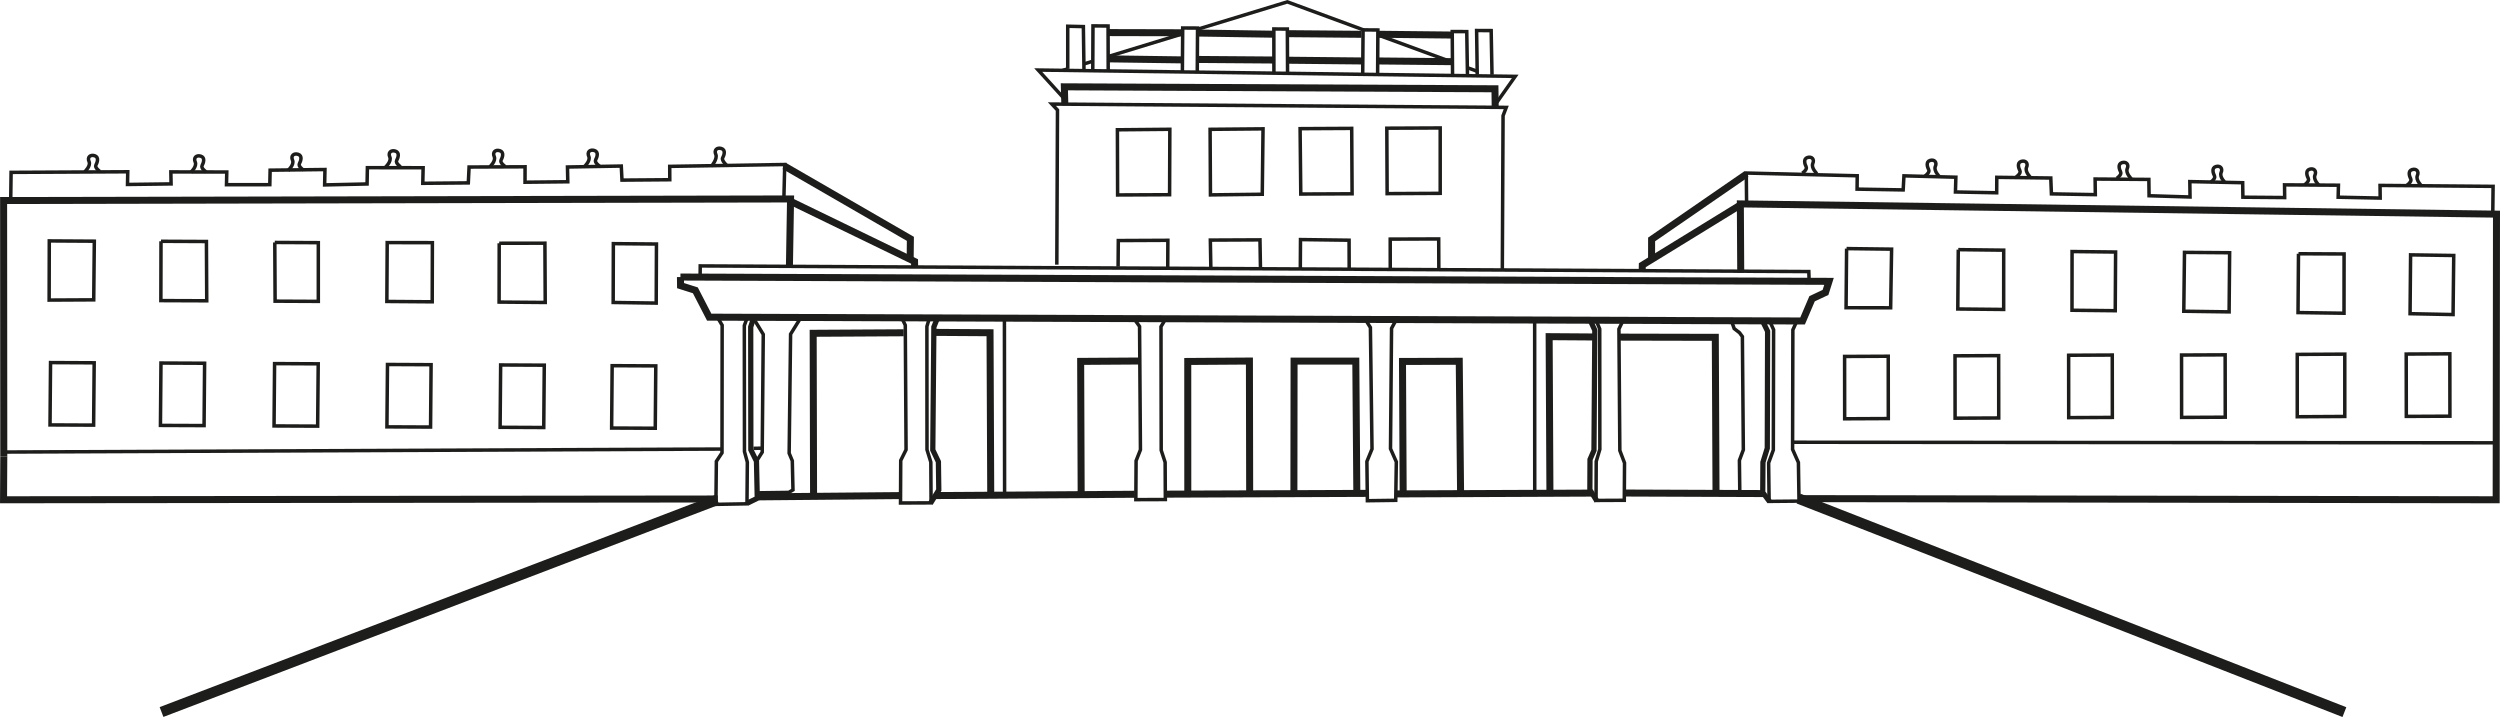 <?xml version="1.0" encoding="UTF-8"?>
<svg data-bbox="1.01 0.53 710.72 202.49" viewBox="0 0 712.73 204.42" xmlns="http://www.w3.org/2000/svg" data-type="ugc">
    <g>
        <path stroke-width="2" fill="none" stroke="#1d1d1b" stroke-miterlimit="10" d="m193.99 78.98.03 2.45 4.22 1.34 3.95 7.65 311.71 1.09 2.71-6.34 3.83-1.8 1-3.16-327.45-1.23z"/>
        <path fill="none" stroke="#1d1d1b" stroke-miterlimit="10" d="m199.6 78.72.03-2.91 316.05 1.61.08 2.48"/>
        <path fill="none" stroke="#1d1d1b" stroke-miterlimit="10" d="m204.55 90.48 1.33 2.24-.04 36.37-1.61 2.44-.13 12.26 8.86-.16.1-11.87-.82-3.02-.04-35.93.83-2.25"/>
        <path fill="none" stroke="#1d1d1b" stroke-miterlimit="10" stroke-width="1.5" d="m214.9 90.5-.88 2.71.04 35.02 1.6 3.25.23 10.58-2.82 1.38"/>
        <path fill="none" stroke="#1d1d1b" stroke-miterlimit="10" d="m215.25 91.47 2.35 3.86-.3 33.58-1.39 2.2"/>
        <path fill="none" stroke="#1d1d1b" stroke-miterlimit="10" d="m228.35 90.48-2.96 4.78-.41 33.95.9 2.17.19 8.29-1.2.71-8.83.12"/>
        <path fill="none" stroke="#1d1d1b" stroke-miterlimit="10" d="m257.08 90.6 1.01 2.11.22 35.51-1.52 3.05-.06 12.13 8.71-.04-.07-11.6-1.09-3.54-.03-35.16.69-2.28"/>
        <path fill="none" stroke="#1d1d1b" stroke-miterlimit="10" stroke-width="1.5" d="m267.22 90.75-.98 2.46-.31 35.08 1.6 3.35.11 8.06-2.34 3.75"/>
        <path fill="none" stroke="#1d1d1b" stroke-miterlimit="10" d="m323.35 90.93 1.53 2.14.25 35.16-1.24 3.14-.07 11.07 8.41-.03-.06-10.62-1.12-3.42-.06-35.25 1.4-2.33"/>
        <path fill="none" stroke="#1d1d1b" stroke-miterlimit="10" d="m389.28 91.12 1.41 2.26.46 34.62-1.46 3.56.14 11.19 8.08-.11.17-10.97-1.66-3.74.3-34.31 1.38-2.56"/>
        <path fill="none" stroke="#1d1d1b" stroke-miterlimit="10" d="m455.11 91.5.96 2.3.03 34.3-1.03 3.45-.05 11.12 8.05-.04.07-10.65-1.34-3.53-.26-34.64 1.19-2.46"/>
        <path fill="none" stroke="#1d1d1b" stroke-miterlimit="10" stroke-width="1.5" d="m453.37 91.33 1.3 2.84-.24 34.23-1.13 2.6-.04 8.62 2 3.23"/>
        <path fill="none" stroke="#1d1d1b" stroke-miterlimit="10" d="m504.45 91.38 1.19 2.62-.08 34.3-1.34 3.67.14 10.97 8.52-.08-.17-11-1.66-3.74.08-34.09 1.1-2.42"/>
        <path fill="none" stroke="#1d1d1b" stroke-miterlimit="10" stroke-width="1.5" d="m502.47 91.47 1.46 2.98-.09 33.33-1.24 4-.06 8.6 1.94 2.62"/>
        <path stroke-width="2" fill="none" stroke="#1d1d1b" stroke-miterlimit="10" d="m496.27 77.74-.11-19.61 215.57 2.92-.09 81.43-198.88-.33"/>
        <path stroke-width="3" fill="none" stroke="#1d1d1b" stroke-miterlimit="10" d="m512.76 142.15 155.61 60.87"/>
        <path stroke-width="3" fill="none" stroke="#1d1d1b" stroke-miterlimit="10" d="M204.51 142.48 46.05 202.99"/>
        <path fill="none" stroke="#1d1d1b" stroke-miterlimit="10" d="m497.94 57.95-.09-8.62 31.63.78-.04 3.81 13.14.22.22-4.01 14.8.39-.12 4.21 11.76.23.03-4.41 15.39.2.18 4.52 12.52.22-.06-4.45 15.32.11.06 4.65 11.68.36-.06-4.39 15.07.32.06 4.13 11.91.1-.04-3.62 15.37.1-.08 3.42 11.98.25-.04-3.61 32.23.27-.1 8.37"/>
        <path stroke-width="2" fill="none" stroke="#1d1d1b" stroke-miterlimit="10" d="m468.15 77.35.03-.49.03-1.26 28-17.2"/>
        <path stroke-width="2" fill="none" stroke="#1d1d1b" stroke-miterlimit="10" d="m470.85 73.68.01-5.42 27.05-18.64"/>
        <path d="M513.82 49.39s1.5-1.06 1.11-1.82-.88-2.27.34-2.66 2.09.45 1.54 1.69 1.18 2.93 1.18 2.93" fill="none" stroke="#1d1d1b" stroke-miterlimit="10"/>
        <path fill="none" stroke="#1d1d1b" stroke-miterlimit="10" d="m214.8 127.82 2.49-.05"/>
        <path stroke-width="2" fill="none" stroke="#1d1d1b" stroke-miterlimit="10" d="m1.08 130.19-.05-73.02 224.35-.45-.32 19.18"/>
        <path stroke-width="2" fill="none" stroke="#1d1d1b" stroke-miterlimit="10" d="m225.5 57.45 35.23 17.09.02 1.48"/>
        <path stroke-width="2" fill="none" stroke="#1d1d1b" stroke-miterlimit="10" d="m223.59 47.32 35.95 20.77-.06 5.66"/>
        <path stroke-width="2" fill="none" stroke="#1d1d1b" stroke-miterlimit="10" d="m216.34 141.65 40.01-.36"/>
        <path stroke-width="2" fill="none" stroke="#1d1d1b" stroke-miterlimit="10" d="m266.82 141.28 56.71-.37"/>
        <path stroke-width="2" fill="none" stroke="#1d1d1b" stroke-miterlimit="10" d="m332.35 140.88 57.18-.22"/>
        <path stroke-width="2" fill="none" stroke="#1d1d1b" stroke-miterlimit="10" d="m398.19 140.81 55.56-.23"/>
        <path stroke-width="2" fill="none" stroke="#1d1d1b" stroke-miterlimit="10" d="m463.27 140.56 39.52.15"/>
        <path fill="none" stroke="#1d1d1b" stroke-miterlimit="10" d="m437.52 91.63.02 48.93"/>
        <path fill="none" stroke="#1d1d1b" stroke-miterlimit="10" d="m493.68 91.63.72 2.05 1.52 1.17.82 1.11.27 32.28-1.12 3 .11 8.97"/>
        <path stroke-width="2" fill="none" stroke="#1d1d1b" stroke-miterlimit="10" d="m441.87 140.38-.22-44.4 12.81.09"/>
        <path stroke-width="2" fill="none" stroke="#1d1d1b" stroke-miterlimit="10" d="m461.81 96.11 27.21.06.2 44.09"/>
        <path fill="none" stroke="#1d1d1b" stroke-miterlimit="10" d="m286.4 140.8-.05-50.1"/>
        <path stroke-width="2" fill="none" stroke="#1d1d1b" stroke-miterlimit="10" d="m282.45 140.99-.2-46.13-15.76-.1"/>
        <path stroke-width="2" fill="none" stroke="#1d1d1b" stroke-miterlimit="10" d="m257.64 94.87-25.81.15.11 45.81"/>
        <path fill="none" stroke="#1d1d1b" stroke-miterlimit="10" d="m301.29 75.45.19-44.07-1.59-1.71 129.53.95-.91 2.37-.21 43.91"/>
        <path stroke-width="2" fill="none" stroke="#1d1d1b" stroke-miterlimit="10" d="m303.57 29.63-.13-4.88 122.76.56.07 5.26"/>
        <path fill="none" stroke="#1d1d1b" stroke-miterlimit="10" d="m303.17 27.87-7.19-7.9 136 1.8-5.21 7.37"/>
        <path fill="none" stroke="#1d1d1b" stroke-miterlimit="10" d="m418.45 19.34 2.65.97"/>
        <path fill="none" stroke="#1d1d1b" stroke-miterlimit="10" d="m393.08 10.06 20.79 7.61"/>
        <path fill="none" stroke="#1d1d1b" stroke-miterlimit="10" d="M341.54 8.3 367.01.53l21.83 8.04"/>
        <path fill="none" stroke="#1d1d1b" stroke-miterlimit="10" d="m316.04 16.08 21.04-6.42"/>
        <path fill="none" stroke="#1d1d1b" stroke-miterlimit="10" d="m308.98 18.23 2.28-.69"/>
        <path fill="none" stroke="#1d1d1b" stroke-miterlimit="10" d="m303 20.05 1.4-.42"/>
        <path fill="none" stroke="#1d1d1b" stroke-miterlimit="10" d="M304.4 19.63V7.48l4.46.1.17 12.26"/>
        <path fill="none" stroke="#1d1d1b" stroke-miterlimit="10" d="m311.54 19.98.06-12.6 4.3.03.04 12.6"/>
        <path fill="none" stroke="#1d1d1b" stroke-miterlimit="10" d="m337.09 20.27.09-12.29 4.23.02-.08 12.31"/>
        <path fill="none" stroke="#1d1d1b" stroke-miterlimit="10" d="m363.18 20.53-.02-12.27 3.85.02.06 12.4"/>
        <path fill="none" stroke="#1d1d1b" stroke-miterlimit="10" d="m414.11 21.18-.09-12.19 4.14.02.2 12.31"/>
        <path fill="none" stroke="#1d1d1b" stroke-miterlimit="10" d="m421.15 21.29-.18-12.59 4.15.02.24 12.61"/>
        <path stroke-width="2" fill="none" stroke="#1d1d1b" stroke-miterlimit="10" d="m316.16 9.29 20.9.05"/>
        <path stroke-width="2" fill="none" stroke="#1d1d1b" stroke-miterlimit="10" d="m316.15 16.78 20.67.29"/>
        <path stroke-width="2" fill="none" stroke="#1d1d1b" stroke-miterlimit="10" d="m341.61 9.42 21.37.33"/>
        <path stroke-width="2" fill="none" stroke="#1d1d1b" stroke-miterlimit="10" d="m367.26 9.6 20.9.18"/>
        <path stroke-width="2" fill="none" stroke="#1d1d1b" stroke-miterlimit="10" d="m392.94 9.77 20.96.22"/>
        <path stroke-width="2" fill="none" stroke="#1d1d1b" stroke-miterlimit="10" d="m341.63 16.95 21.37.16"/>
        <path stroke-width="2" fill="none" stroke="#1d1d1b" stroke-miterlimit="10" d="m367.31 17.17 21.11.21"/>
        <path stroke-width="2" fill="none" stroke="#1d1d1b" stroke-miterlimit="10" d="m392.98 17.38 20.92.2"/>
        <path fill="none" stroke="#1d1d1b" stroke-miterlimit="10" d="m110.39 69.16-.1 16.78 12.93.1.05-16.86-12.88-.02z"/>
        <path fill="none" stroke="#1d1d1b" stroke-miterlimit="10" d="m142.32 69.35-.03 16.77 13.15.11-.09-16.9-13.03.02z"/>
        <path fill="none" stroke="#1d1d1b" stroke-miterlimit="10" d="m174.86 69.46-.05 16.77 12.27.18.07-16.84-12.29-.11z"/>
        <path fill="none" stroke="#1d1d1b" stroke-miterlimit="10" d="m174.52 104.25-.15 17.78 12.44.06.15-17.78-12.44-.06z"/>
        <path stroke-width="2" fill="none" stroke="#1d1d1b" stroke-miterlimit="10" d="m308.23 140.82-.14-37.79 16.72-.11"/>
        <path stroke-width="2" fill="none" stroke="#1d1d1b" stroke-miterlimit="10" d="m338.63 140.59-.01-37.54 17.58-.12.07 37.55"/>
        <path stroke-width="2" fill="none" stroke="#1d1d1b" stroke-miterlimit="10" d="m368.88 140.27.05-37.32h17.6l.29 37.4"/>
        <path fill="none" stroke="#1d1d1b" stroke-miterlimit="10" d="m318.76 76.04.06-7.46 14.13-.07-.04 7.88"/>
        <path fill="none" stroke="#1d1d1b" stroke-miterlimit="10" d="m345.2 76.31-.14-7.86 14.15-.07.14 8.14"/>
        <path fill="none" stroke="#1d1d1b" stroke-miterlimit="10" d="m370.71 76.54.05-8.24 13.85.18.03 8.45"/>
        <path fill="none" stroke="#1d1d1b" stroke-miterlimit="10" d="m318.56 37 .06 18.58 14.82-.07.07-18.65-14.95.14z"/>
        <path fill="none" stroke="#1d1d1b" stroke-miterlimit="10" d="m344.99 36.87.1 18.69 14.77-.18.22-18.65-15.09.14z"/>
        <path fill="none" stroke="#1d1d1b" stroke-miterlimit="10" d="m370.65 36.68.19 18.64 14.63-.07-.11-18.65-14.71.08z"/>
        <path fill="none" stroke="#1d1d1b" stroke-miterlimit="10" d="m395.37 36.55.09 18.65 15.13-.08V36.48l-15.22.07z"/>
        <path fill="none" stroke="#1d1d1b" stroke-miterlimit="10" d="m396.35 76.78-.01-8.61 13.82-.05.04 9.14"/>
        <path stroke-width="2" fill="none" stroke="#1d1d1b" stroke-miterlimit="10" d="m400.03 140.52-.19-37.47 16.18-.06.38 37.47"/>
        <path d="M548.76 50.23s1.5-1.06 1.11-1.82-.88-2.27.34-2.66 2.09.45 1.54 1.69 1.18 2.93 1.18 2.93" fill="none" stroke="#1d1d1b" stroke-miterlimit="10"/>
        <path d="M574.76 50.5s1.5-1.06 1.11-1.82-.88-2.27.34-2.66 2.09.45 1.54 1.69 1.18 2.93 1.18 2.93" fill="none" stroke="#1d1d1b" stroke-miterlimit="10"/>
        <path d="M603.47 50.86s1.5-1.06 1.11-1.82-.88-2.27.34-2.66 2.09.45 1.54 1.69 1.18 2.93 1.18 2.93" fill="none" stroke="#1d1d1b" stroke-miterlimit="10"/>
        <path d="M630.23 51.98s1.5-1.06 1.11-1.82-.88-2.27.34-2.66 2.09.45 1.54 1.69 1.18 2.93 1.18 2.93" fill="none" stroke="#1d1d1b" stroke-miterlimit="10"/>
        <path d="M656.98 52.73s1.5-1.06 1.11-1.82-.88-2.27.34-2.66 2.09.45 1.54 1.69 1.18 2.93 1.18 2.93" fill="none" stroke="#1d1d1b" stroke-miterlimit="10"/>
        <path d="M686.18 52.84s1.5-1.06 1.11-1.82-.88-2.27.34-2.66 2.09.45 1.54 1.69 1.18 2.93 1.18 2.93" fill="none" stroke="#1d1d1b" stroke-miterlimit="10"/>
        <path fill="none" stroke="#1d1d1b" stroke-miterlimit="10" d="m388.5 20.81.1-12.29 4.22.03-.07 12.3"/>
        <path fill="none" stroke="#1d1d1b" stroke-miterlimit="10" d="m711.38 126.24-200.51-.16"/>
        <path stroke-width="2" fill="none" stroke="#1d1d1b" stroke-miterlimit="10" d="m204.62 142.26-203.61.22.07-12.29"/>
        <path fill="none" stroke="#1d1d1b" stroke-miterlimit="10" d="m1.77 128.87 203.93-.85"/>
        <path fill="none" stroke="#1d1d1b" stroke-miterlimit="10" d="m14.05 68.68-.04 16.87 12.71-.07.17-16.72-12.84-.08z"/>
        <path fill="none" stroke="#1d1d1b" stroke-miterlimit="10" d="m45.9 68.79-.04 16.91 13.08.05-.09-16.9-12.95-.06z"/>
        <path fill="none" stroke="#1d1d1b" stroke-miterlimit="10" d="m78.34 69.12.09 16.74 12.32.06V69.18l-12.41-.06z"/>
        <path fill="none" stroke="#1d1d1b" stroke-miterlimit="10" d="m223.49 56.18.23-9.28-32.79.53.02 3.81-13.63.11-.2-4.01-15.34.27.09 4.21-12.19.13.01-4.4-15.96.07-.22 4.52-12.98.12.1-4.44-15.89-.02-.09 4.65-12.1.27.09-4.39-15.63.19-.09 4.13-12.35.01.08-3.62-15.94-.03.06 3.42-12.42.16.07-3.62-33.26.17-.11 8.22"/>
        <path d="M207.33 47.3s-1.72-1.54-1.31-2.29.93-2.26-.34-2.66-2.17.43-1.61 1.67-1.22 3.38-1.22 3.38" fill="none" stroke="#1d1d1b" stroke-miterlimit="10"/>
        <path d="M170.95 47.4s-1.55-1.08-1.14-1.83.93-2.26-.34-2.66-2.17.43-1.61 1.67-1.24 2.92-1.24 2.92" fill="none" stroke="#1d1d1b" stroke-miterlimit="10"/>
        <path d="M143.99 47.46s-1.55-1.08-1.14-1.83.93-2.26-.34-2.66-2.17.43-1.61 1.67-1.24 2.92-1.24 2.92" fill="none" stroke="#1d1d1b" stroke-miterlimit="10"/>
        <path d="M114.22 47.58s-1.55-1.08-1.14-1.83.93-2.26-.34-2.66-2.17.43-1.61 1.67-1.24 2.92-1.24 2.92" fill="none" stroke="#1d1d1b" stroke-miterlimit="10"/>
        <path d="M86.49 48.49s-1.55-1.08-1.14-1.83.93-2.26-.34-2.66-2.17.43-1.61 1.67-1.24 2.92-1.24 2.92" fill="none" stroke="#1d1d1b" stroke-miterlimit="10"/>
        <path d="M58.75 49.02s-1.55-1.08-1.14-1.83.93-2.26-.34-2.66-2.17.43-1.61 1.67-1.24 2.92-1.24 2.92" fill="none" stroke="#1d1d1b" stroke-miterlimit="10"/>
        <path d="M28.48 48.89s-1.55-1.08-1.14-1.83.93-2.26-.34-2.66-2.17.43-1.61 1.67-1.24 2.92-1.24 2.92" fill="none" stroke="#1d1d1b" stroke-miterlimit="10"/>
        <path fill="none" stroke="#1d1d1b" stroke-miterlimit="10" d="m622.78 71.95-.2 16.78 12.92.18.15-16.86-12.87-.1z"/>
        <path fill="none" stroke="#1d1d1b" stroke-miterlimit="10" d="m655.28 72.34-.13 16.77 13.11.19.02-16.9-13-.06z"/>
        <path fill="none" stroke="#1d1d1b" stroke-miterlimit="10" d="m687.24 72.66-.15 16.77 12.26.25.19-16.84-12.3-.18z"/>
        <path fill="none" stroke="#1d1d1b" stroke-miterlimit="10" d="m526.45 70.87-.15 16.86 12.71.02.27-16.72-12.83-.16z"/>
        <path fill="none" stroke="#1d1d1b" stroke-miterlimit="10" d="m558.29 71.17-.14 16.92 13.08.13.01-16.9-12.95-.15z"/>
        <path fill="none" stroke="#1d1d1b" stroke-miterlimit="10" d="m590.73 71.71-.02 16.74 12.33.13.1-16.73-12.41-.14z"/>
        <path fill="none" stroke="#1d1d1b" stroke-miterlimit="10" d="m142.73 104.05-.15 17.77 12.44.06.15-17.77-12.44-.06z"/>
        <path fill="none" stroke="#1d1d1b" stroke-miterlimit="10" d="m110.47 103.91-.16 17.78 12.44.06.15-17.78-12.43-.06z"/>
        <path fill="none" stroke="#1d1d1b" stroke-miterlimit="10" d="m78.28 103.66-.15 17.77 12.43.06.16-17.77-12.44-.06z"/>
        <path fill="none" stroke="#1d1d1b" stroke-miterlimit="10" d="m45.89 103.5-.15 17.78 12.44.05.15-17.77-12.44-.06z"/>
        <path fill="none" stroke="#1d1d1b" stroke-miterlimit="10" d="m14.41 103.37-.15 17.77 12.43.06.16-17.77-12.44-.06z"/>
        <path fill="none" stroke="#1d1d1b" stroke-miterlimit="10" d="m685.99 100.94.03 17.77 12.43-.06-.02-17.78-12.44.07z"/>
        <path fill="none" stroke="#1d1d1b" stroke-miterlimit="10" d="M654.93 101.04v17.77l13.55-.08v-17.77l-13.55.08z"/>
        <path fill="none" stroke="#1d1d1b" stroke-miterlimit="10" d="m621.94 101.22.02 17.78 12.44-.06-.03-17.78-12.43.06z"/>
        <path fill="none" stroke="#1d1d1b" stroke-miterlimit="10" d="m589.75 101.28.02 17.78 12.44-.06-.02-17.78-12.44.06z"/>
        <path fill="none" stroke="#1d1d1b" stroke-miterlimit="10" d="m557.36 101.44.02 17.78 12.44-.06-.02-17.78-12.44.06z"/>
        <path fill="none" stroke="#1d1d1b" stroke-miterlimit="10" d="m525.88 101.62.02 17.77 12.44-.06-.02-17.77-12.44.06z"/>
    </g>
</svg>
